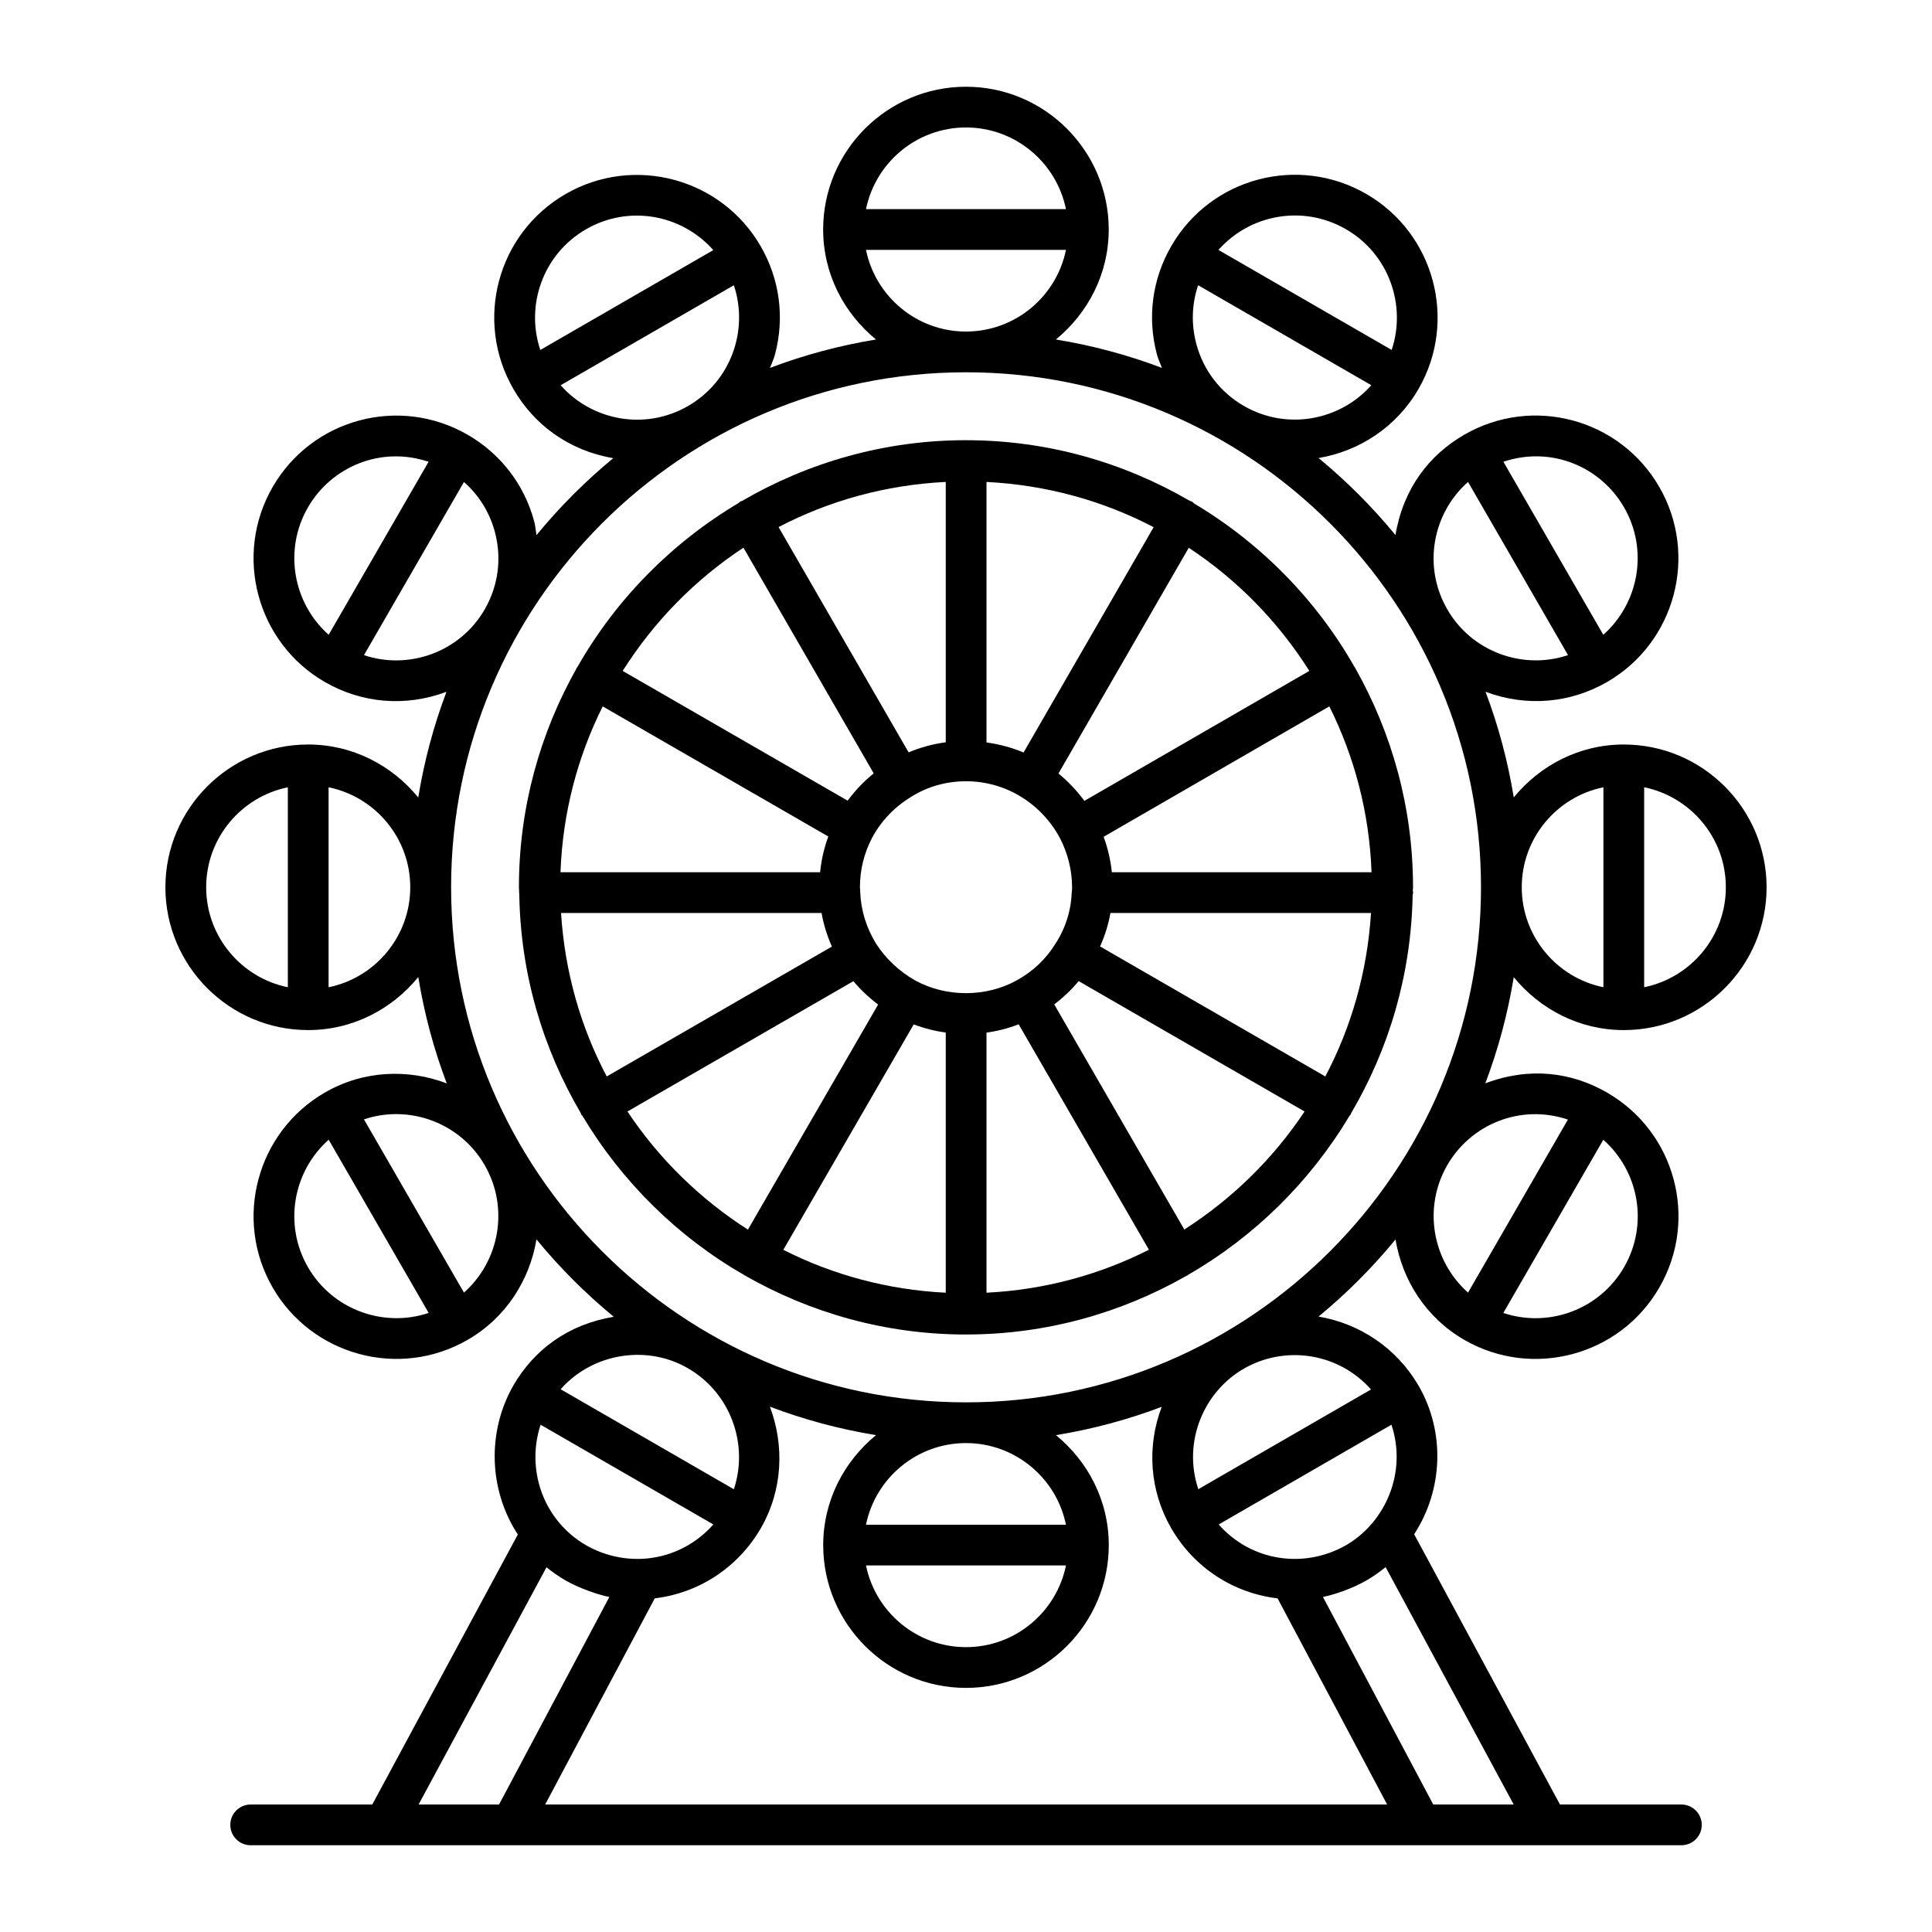 <?xml version="1.0" encoding="UTF-8"?>
<!-- Uploaded to: SVG Repo, www.svgrepo.com, Generator: SVG Repo Mixer Tools -->
<svg fill="#000000" width="800px" height="800px" version="1.1" viewBox="144 144 512 512" xmlns="http://www.w3.org/2000/svg">
 <g>
  <path d="m574.32 341.3c-11.793 0-22.211 5.535-29.156 14.02-1.582-9.684-4.098-19.035-7.481-27.992 11.027 4.133 22.617 2.945 32.199-2.586 18.07-10.43 24.285-33.617 13.852-51.688-10.426-18.066-33.531-24.332-51.688-13.848-9.305 5.371-16.168 14.254-18.234 26.586-6.117-7.445-12.941-14.281-20.379-20.406 10.738-1.82 20.633-8.16 26.488-18.305 10.43-18.07 4.219-41.258-13.848-51.688-18.031-10.406-41.184-4.34-51.688 13.852-5.055 8.754-6.394 18.949-3.781 28.711 0.332 1.234 0.883 2.359 1.328 3.539-8.992-3.406-18.383-5.938-28.109-7.527 8.473-6.945 14-17.355 14-29.141 0-20.863-16.973-37.84-37.84-37.84-20.863 0-37.84 16.973-37.84 37.84 0 11.789 5.531 22.199 14.008 29.145-9.723 1.594-19.113 4.125-28.102 7.531 0.441-1.176 0.996-2.297 1.324-3.531 2.613-9.762 1.273-19.957-3.781-28.711-10.43-18.066-33.609-24.27-51.684-13.852-18.105 10.453-24.312 33.57-13.852 51.684 5.434 9.414 14.613 16.301 26.469 18.328-7.43 6.121-14.242 12.957-20.352 20.395-0.203-1.211-0.281-2.43-0.602-3.633-2.617-9.762-8.879-17.914-17.633-22.969-18.059-10.434-41.207-4.297-51.684 13.848-10.43 18.07-4.219 41.258 13.848 51.688 9.613 5.543 21.191 6.719 32.219 2.582-3.383 8.961-5.898 18.32-7.481 28.008-6.945-8.496-17.371-14.039-29.172-14.039-20.859 0-37.836 16.973-37.836 37.836 0 20.867 16.973 37.844 37.836 37.844 11.805 0 22.234-5.547 29.18-14.047 1.594 9.746 4.129 19.16 7.543 28.168-10.258-3.883-22.059-3.473-32.285 2.422-18.066 10.438-24.281 33.625-13.848 51.688 10.355 17.941 33.496 24.352 51.684 13.852 10.18-5.879 16.426-15.84 18.223-26.617 6.144 7.488 13.008 14.359 20.488 20.512-12.188 2.027-21.145 8.781-26.609 18.207-7.098 12.406-6.445 27.844 1.184 39.492l-38.574 71.555h-32.223c-2.981 0-5.398 2.418-5.398 5.398s2.418 5.398 5.398 5.398h379.15c2.981 0 5.398-2.418 5.398-5.398s-2.418-5.398-5.398-5.398h-32.172l-38.645-71.629c7.66-11.742 8.285-27.09 1.164-39.371-0.004-0.008-0.004-0.016-0.008-0.023-0.008-0.016-0.023-0.023-0.031-0.035-5.738-9.867-15.543-16.418-26.465-18.25 7.445-6.129 14.277-12.977 20.398-20.434 1.801 10.773 8.047 20.73 18.223 26.602 18.039 10.406 41.234 4.254 51.688-13.852 10.477-18.145 4.227-41.254-13.852-51.68-9.312-5.375-20.457-6.902-32.258-2.449 3.406-9 5.941-18.402 7.535-28.137 6.945 8.488 17.367 14.027 29.16 14.027 20.867 0 37.844-16.973 37.844-37.844-0.004-20.863-16.98-37.836-37.848-37.836zm0.07-62.852c6.527 11.312 3.922 25.43-5.504 33.77l-26.469-45.848c12.668-4.258 25.742 1.293 31.973 12.078zm-41.344-6.727 26.496 45.895c-11.934 3.992-25.469-0.816-31.996-12.129-6.617-11.453-3.852-25.523 5.5-33.766zm-59.41-20.145c-6.254-3.613-10.727-9.441-12.594-16.418-1.395-5.207-1.211-10.582 0.473-15.574l45.895 26.5c-8.34 9.426-22.457 12.039-33.773 5.492zm27.047-46.836c11.312 6.531 16.113 20.059 12.121 31.996l-45.895-26.496c8.199-9.309 22.254-12.145 33.773-5.5zm-201.37 0.012c11.25-6.496 25.281-3.996 33.719 5.527l-45.844 26.465c-3.977-11.809 0.668-25.375 12.125-31.992zm-6.731 41.34 45.895-26.496c3.992 11.934-0.809 25.461-12.121 31.992-11.59 6.68-25.617 3.754-33.773-5.496zm-66.973 32.363c6.215-10.758 19.293-16.34 31.969-12.078l-26.473 45.848c-9.422-8.344-12.023-22.461-5.496-33.77zm14.844 39.168 26.5-45.895c3.953 3.484 6.801 8.043 8.195 13.25 1.871 6.981 0.91 14.262-2.699 20.516-6.527 11.312-20.055 16.129-31.996 12.129zm-14.844 162.19c-6.531-11.312-3.93-25.43 5.496-33.77l26.496 45.898c-11.938 3.988-25.461-0.82-31.992-12.129zm41.34 6.731-26.5-45.902c11.938-4.004 25.465 0.82 31.996 12.133 6.535 11.309 3.934 25.43-5.496 33.77zm307.44-6.727c-6.527 11.312-20.055 16.129-31.996 12.129l26.496-45.895c9.367 8.258 12.105 22.332 5.5 33.766zm-14.875-39.117-26.469 45.848c-9.426-8.34-12.027-22.457-5.504-33.77 6.281-10.871 19.41-16.297 31.973-12.078zm-159.52-262.92c13.062 0 23.988 9.312 26.496 21.645h-52.992c2.512-12.332 13.434-21.645 26.496-21.645zm-26.496 32.441h52.992c-2.504 12.316-13.406 21.613-26.445 21.641h-0.035c-0.02 0-0.035 0.004-0.055 0.004-13.047-0.023-23.949-9.324-26.457-21.645zm-174.86 168.91c0-13.059 9.312-23.984 21.641-26.492v52.992c-12.328-2.508-21.641-13.434-21.641-26.5zm32.438 26.5v-52.992c12.332 2.508 21.645 13.434 21.645 26.492 0 13.066-9.309 23.992-21.645 26.5zm68.246 147.88c-11.328-6.574-15.98-19.957-12.062-31.949l45.781 26.43c-8.629 9.762-22.535 11.871-33.719 5.519zm27.039-46.879c11.277 6.559 16.078 20.105 12.117 32.035l-45.906-26.504c8.602-9.73 23.043-11.824 33.789-5.531zm-37.535 52.707c1.562 1.277 3.262 2.453 5.082 3.508 0.012 0.008 0.023 0.016 0.035 0.02 3.566 2.039 8.5 3.738 11.539 4.352l-29.227 54.992h-21.324zm235 62.871-29.234-55.004c3.539-0.715 8.059-2.391 11.504-4.359 1.801-1.039 3.508-2.234 5.102-3.555l33.945 62.922zm-11.078-100.65c4.188 12.641-1.562 25.844-12.023 31.93-11.324 6.445-25.254 4.156-33.762-5.488zm-5.41-9.34-45.773 26.43c-4.246-12.68 1.543-25.879 12.055-31.938 10.742-6.184 24.863-4.418 33.719 5.508zm-52.965 36.762c0.008 0.016 0.008 0.031 0.016 0.043 0.008 0.016 0.027 0.02 0.035 0.035 6.051 10.422 16.441 17.145 28.145 18.52l29.035 54.629h-223.13l29.039-54.633c11.672-1.402 22.023-8.129 28.102-18.555 0.008-0.016 0.012-0.02 0.016-0.035 5.848-10.184 6.25-21.953 2.398-32.203 8.996 3.414 18.395 5.949 28.125 7.543-8.473 6.945-14 17.355-14 29.137 0 20.867 16.973 37.844 37.84 37.844 20.863 0 37.84-16.973 37.84-37.844 0-11.781-5.523-22.191-13.996-29.133 9.695-1.59 19.059-4.109 28.027-7.504-3.988 10.441-3.231 22.207 2.508 32.156zm-54.367-22.547c0.027 0 0.055-0.004 0.082-0.004 13.02 0.047 23.898 9.332 26.398 21.633h-52.992c2.504-12.301 13.387-21.59 26.41-21.633 0.035 0 0.066 0.004 0.102 0.004zm26.484 32.426c-2.508 12.336-13.434 21.648-26.496 21.648s-23.988-9.312-26.496-21.648zm-26.402-43.223c-0.035 0-0.062-0.008-0.098-0.008-0.031 0-0.059 0.008-0.086 0.008-75.199-0.055-136.36-61.277-136.36-136.52 0-75.223 61.188-136.43 136.41-136.46 0.016 0 0.027 0.004 0.043 0.004 0.016 0 0.035-0.004 0.051-0.004 75.227 0.02 136.43 61.23 136.43 136.46 0 75.25-61.176 136.48-136.38 136.52zm147.19-136.51c0-13.059 9.312-23.984 21.641-26.492v52.992c-12.328-2.508-21.641-13.434-21.641-26.5zm32.438 26.5v-52.992c12.336 2.508 21.648 13.434 21.648 26.492 0 13.066-9.312 23.992-21.648 26.5z"/>
  <path d="m502.07 438.99c10.016-17.027 15.922-36.715 16.293-57.773 0.031-0.227 0.133-0.43 0.133-0.664 0-0.141-0.07-0.262-0.082-0.398 0.004-0.348 0.051-0.688 0.051-1.035 0-21.059-5.582-40.809-15.254-57.961-0.027-0.051-0.023-0.109-0.055-0.16-0.035-0.062-0.102-0.098-0.141-0.156-10.176-17.918-24.895-32.875-42.574-43.422-0.199-0.16-0.34-0.371-0.57-0.504-0.184-0.105-0.387-0.113-0.578-0.195-17.441-10.141-37.629-16.047-59.211-16.062-0.02 0-0.035-0.012-0.059-0.012-0.012 0-0.023 0.008-0.035 0.008-21.648 0-41.898 5.938-59.379 16.121-0.141 0.066-0.293 0.066-0.43 0.145-0.172 0.098-0.27 0.262-0.426 0.375-17.75 10.543-32.523 25.523-42.742 43.484-0.055 0.086-0.145 0.133-0.195 0.223-0.039 0.07-0.035 0.148-0.074 0.219-9.648 17.141-15.219 36.867-15.219 57.898 0 0.43 0.059 0.844 0.066 1.273 0 0.059-0.031 0.105-0.031 0.16 0 0.098 0.051 0.176 0.055 0.27 0.305 21.184 6.219 40.988 16.273 58.109 0.07 0.148 0.07 0.312 0.152 0.457 0.078 0.133 0.227 0.184 0.312 0.312 10.465 17.508 25.254 32.098 42.957 42.25 0.035 0.023 0.055 0.059 0.09 0.082 0.023 0.012 0.051 0.008 0.074 0.02 17.285 9.879 37.23 15.605 58.52 15.605h0.027 0.008c0.004 0 0.008-0.004 0.012-0.004 21.254-0.008 41.168-5.719 58.434-15.574 0.059-0.031 0.125-0.016 0.184-0.051 0.094-0.051 0.141-0.145 0.227-0.199 17.629-10.16 32.359-24.715 42.781-42.172 0.074-0.109 0.203-0.152 0.27-0.27 0.078-0.129 0.078-0.27 0.137-0.398zm-209.39-53.043h69.043c0.535 3.051 1.473 6.035 2.734 8.91l-59.668 34.414c-6.914-13.09-11.129-27.766-12.109-43.324zm11.043-54.746 59.785 34.48c-1.129 3.066-1.844 6.231-2.172 9.465h-68.801c0.574-15.746 4.527-30.613 11.188-43.945zm203.75 43.949h-68.82c-0.336-3.18-1.059-6.336-2.18-9.391l59.809-34.559c6.664 13.328 10.613 28.199 11.191 43.949zm-93.957 28.613c-8.074 4.519-18.652 4.606-26.945 0.09-4.246-2.402-7.852-5.797-10.383-9.742-2.594-4.184-4.055-8.941-4.227-13.754-0.008-0.246-0.027-1.012-0.07-1.25 0-4.598 1.102-9.031 3.238-13.121 2.426-4.484 6-8.223 10.43-10.875 4.238-2.664 9.219-4.07 14.477-4.07 5.133 0 10.16 1.414 14.527 4.098 4.301 2.629 7.863 6.41 10.27 10.852 2.144 4.098 3.273 8.633 3.273 13.117l0.008 0.484c-0.043 0.254-0.07 0.508-0.086 0.766-0.168 4.898-1.637 9.602-4.316 13.719-2.457 4.016-5.969 7.359-10.195 9.688zm1.738-60.344c-3.137-1.316-6.453-2.203-9.824-2.664v-69.035c15.91 0.801 30.926 4.992 44.297 11.988zm-20.621-2.703c-3.406 0.449-6.727 1.352-9.84 2.672l-34.465-59.707c13.375-6.992 28.391-11.176 44.305-11.965zm-8.488 74.758c2.734 1.039 5.582 1.762 8.488 2.168v68.941c-15.426-0.766-29.988-4.75-43.047-11.367zm19.285 2.18c2.938-0.406 5.785-1.141 8.523-2.207l34.523 59.742c-13.059 6.625-27.621 10.617-43.043 11.391zm32.844-31.707h69.055c-0.984 15.559-5.199 30.238-12.109 43.324l-59.691-34.453c1.262-2.82 2.211-5.793 2.746-8.871zm52.715-64.152-59.617 34.445c-1.988-2.699-4.289-5.144-6.871-7.25l34.531-59.82c12.852 8.461 23.73 19.613 31.957 32.625zm-149.97-32.652 34.523 59.812c-2.598 2.09-4.914 4.523-6.914 7.227l-59.613-34.383c8.238-13.027 19.137-24.191 32.004-32.656zm-30.734 149.41 59.867-34.527c1.934 2.289 4.137 4.359 6.559 6.191l-34.508 59.648c-12.684-8.125-23.59-18.77-31.918-31.312zm147.57 31.281-34.477-59.66c2.406-1.816 4.586-3.883 6.473-6.172l59.871 34.555c-8.316 12.527-19.203 23.16-31.867 31.277z"/>
 </g>
</svg>